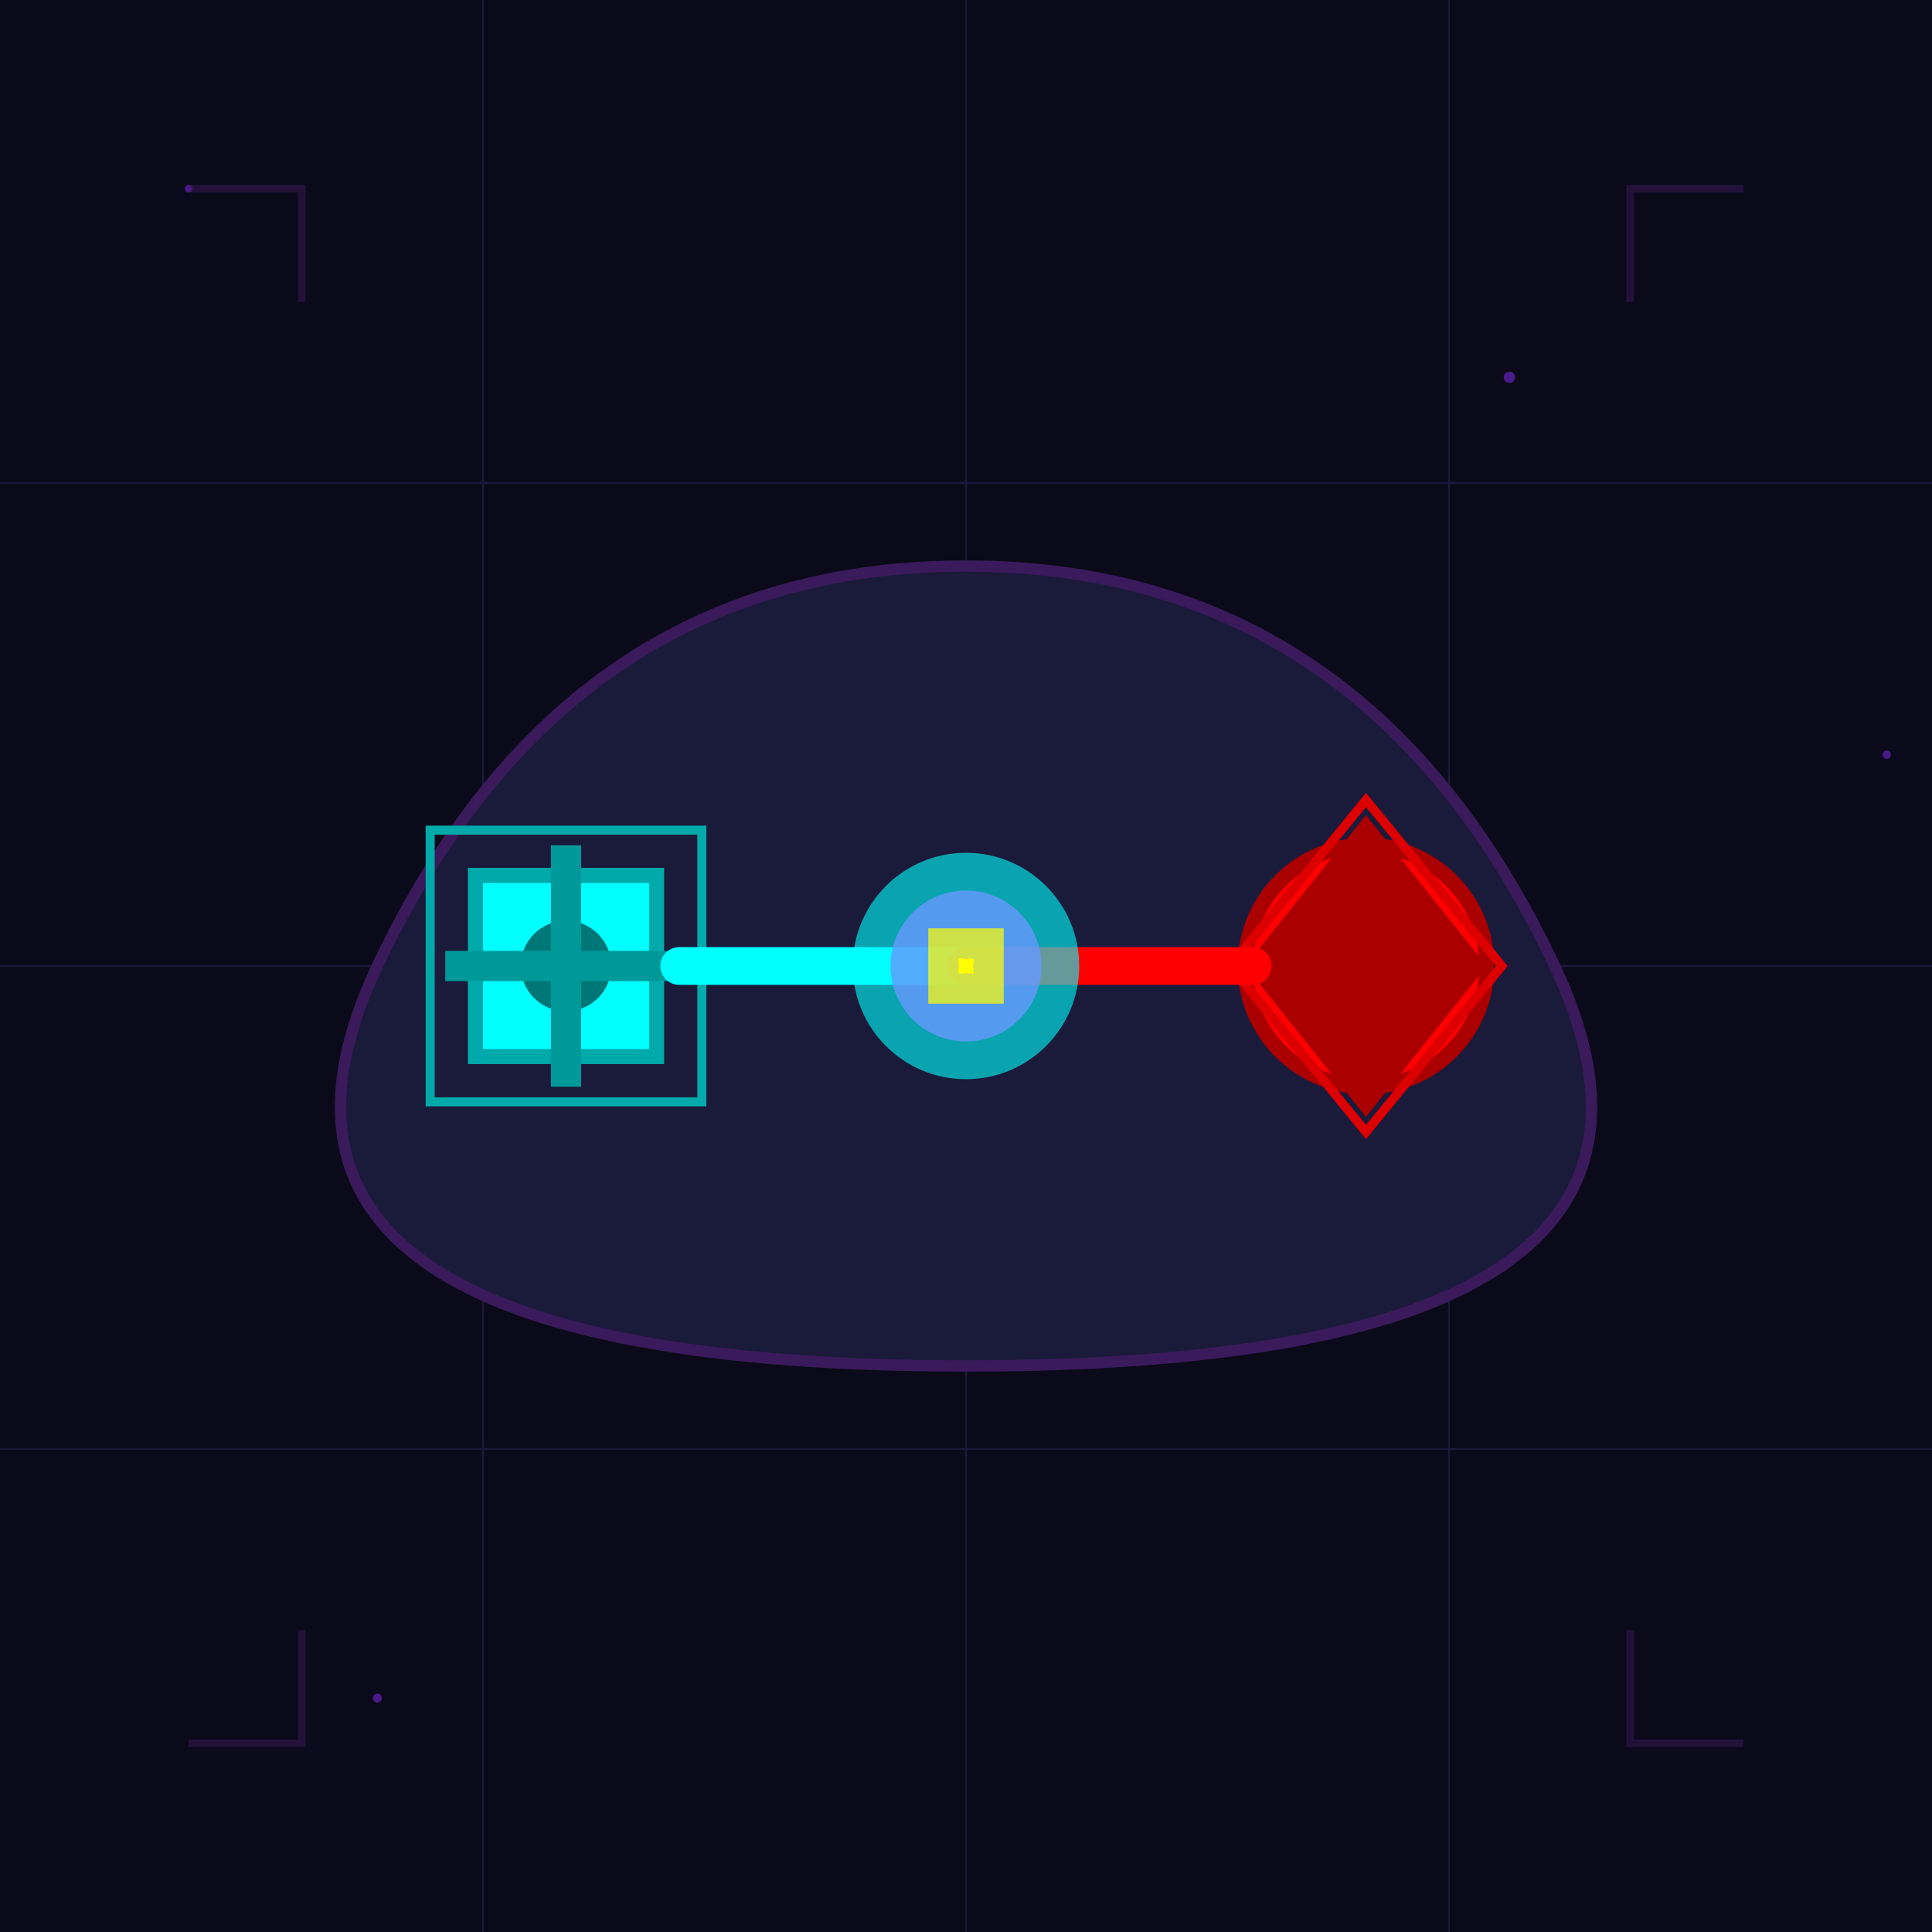 <!--

Generated by DrawGPT.
Free, open source, AI generated images in SVG, PNG, and HTML Canvas format.
https://drawgpt.ai

Created: 2025-05-09T16:55:50+00:00
-->
<svg xmlns="http://www.w3.org/2000/svg" xmlns:xlink="http://www.w3.org/1999/xlink" viewBox="0 0 512 512"  >
  <title>AI Showdown in the Digital Arena</title>
  <desc>Why did the AI cross the road? To get to the other byte! These two are battling it out in the ultimate coding competition.</desc>

  <!-- Background - Deep digital void -->
  <rect id="backgroundRect" class="background" x="0" y="0" width="512" height="512" fill="#0A0A1A">
    <animate attributeName="fill" values="#0A0A1A;#1A0A2A;#0A0A1A" dur="5s" repeatCount="indefinite" />
  </rect>

  <!-- Background Grid Lines -->
  <g id="backgroundGrid" class="background-grid" stroke="#1A1A3A" stroke-width="0.5">
    <path id="gridLine1" class="grid-line" d="M0 256 L512 256">
      <animate attributeName="stroke" values="#1A1A3A;#2A1A4A;#1A1A3A" dur="5s" repeatCount="indefinite" />
    </path>
    <path id="gridLine2" class="grid-line" d="M256 0 L256 512">
       <animate attributeName="stroke" values="#1A1A3A;#2A1A4A;#1A1A3A" dur="5s" repeatCount="indefinite" />
    </path>
    <path id="gridLine3" class="grid-line" d="M0 128 L512 128">
       <animate attributeName="stroke" values="#1A1A3A;#2A1A4A;#1A1A3A" dur="5s" repeatCount="indefinite" />
    </path>
    <path id="gridLine4" class="grid-line" d="M0 384 L512 384">
       <animate attributeName="stroke" values="#1A1A3A;#2A1A4A;#1A1A3A" dur="5s" repeatCount="indefinite" />
    </path>
    <path id="gridLine5" class="grid-line" d="M128 0 L128 512">
       <animate attributeName="stroke" values="#1A1A3A;#2A1A4A;#1A1A3A" dur="5s" repeatCount="indefinite" />
    </path>
    <path id="gridLine6" class="grid-line" d="M384 0 L384 512">
       <animate attributeName="stroke" values="#1A1A3A;#2A1A4A;#1A1A3A" dur="5s" repeatCount="indefinite" />
    </path>
  </g>

  <!-- Background Particles -->
  <circle id="particle1" class="background-particle" cx="50" cy="50" r="1" fill="#4A1A8A">
      <animate attributeName="opacity" values="0;1;0" dur="5s" repeatCount="indefinite" begin="0s"/>
      <animate attributeName="cx" values="50;60;50" dur="5s" repeatCount="indefinite"/>
  </circle>
   <circle id="particle2" class="background-particle" cx="400" cy="100" r="1.5" fill="#4A1A8A">
      <animate attributeName="opacity" values="1;0;1" dur="5s" repeatCount="indefinite" begin="0.5s"/>
      <animate attributeName="cy" values="100;110;100" dur="5s" repeatCount="indefinite"/>
  </circle>
   <circle id="particle3" class="background-particle" cx="100" cy="450" r="1.2" fill="#4A1A8A">
      <animate attributeName="opacity" values="0.5;1;0.5" dur="5s" repeatCount="indefinite" begin="1s"/>
      <animate attributeName="cx" values="100;110;100" dur="5s" repeatCount="indefinite"/>
  </circle>
  <circle id="particle4" class="background-particle" cx="300" cy="300" r="0.8" fill="#4A1A8A">
      <animate attributeName="opacity" values="1;0;1" dur="5s" repeatCount="indefinite" begin="1.5s"/>
  </circle>
  <circle id="particle5" class="background-particle" cx="500" cy="200" r="1.1" fill="#4A1A8A">
      <animate attributeName="opacity" values="0;1;0" dur="5s" repeatCount="indefinite" begin="2s"/>
       <animate attributeName="cy" values="200;190;200" dur="5s" repeatCount="indefinite"/>
  </circle>


  <!-- AI Arena Base -->
  <path id="arenaBase" class="arena-base" d="M100 256 Q150 150 256 150 T412 256 T256 362 T100 256Z" fill="#1A1A3A" stroke="#3A1A5A" stroke-width="3">
     <animate attributeName="stroke" values="#3A1A5A;#5A1A7A;#3A1A5A" dur="5s" repeatCount="indefinite" />
  </path>

  <!-- AI 1 (Blue) - Left -->
  <g id="ai1" class="ai-entity ai-blue" transform="translate(150 256) scale(0.8)">
    <rect id="ai1Core" class="ai-core" x="-30" y="-30" width="60" height="60" fill="#00FFFF" stroke="#00AAAA" stroke-width="5">
      <animateTransform attributeName="transform" type="rotate" values="0 0 0;360 0 0" dur="5s" repeatCount="indefinite"/>
      <animate attributeName="fill" values="#00FFFF;#00DDDD;#00FFFF" dur="5s" repeatCount="indefinite"/>
    </rect>
    <circle id="ai1Center" class="ai-center" cx="0" cy="0" r="15" fill="#007777">
      <animate attributeName="r" values="15;18;15" dur="5s" repeatCount="indefinite"/>
       <animate attributeName="fill" values="#007777;#009999;#007777" dur="5s" repeatCount="indefinite"/>
    </circle>
     <rect id="ai1Detail1" class="ai-detail" x="-40" y="-5" width="80" height="10" fill="#009999">
       <animate attributeName="fill" values="#009999;#00BBBB;#009999" dur="5s" repeatCount="indefinite"/>
    </rect>
     <rect id="ai1Detail2" class="ai-detail" x="-5" y="-40" width="10" height="80" fill="#009999">
      <animate attributeName="fill" values="#009999;#00BBBB;#009999" dur="5s" repeatCount="indefinite"/>
    </rect>
     <rect id="ai1Detail3" class="ai-detail" x="-45" y="-45" width="90" height="90" fill="none" stroke="#00AAAA" stroke-width="3"/>
  </g>

  <!-- AI 2 (Red) - Right -->
  <g id="ai2" class="ai-entity ai-red" transform="translate(362 256) scale(0.8)">
     <circle id="ai2Core" class="ai-core" cx="0" cy="0" r="40" fill="#FF0000" stroke="#AA0000" stroke-width="5">
        <animateTransform attributeName="transform" type="rotate" values="0 0 0;-360 0 0" dur="5s" repeatCount="indefinite"/>
        <animate attributeName="fill" values="#FF0000;#DD0000;#FF0000" dur="5s" repeatCount="indefinite"/>
    </circle>
     <rect id="ai2Center" class="ai-center" x="-10" y="-10" width="20" height="20" fill="#770000">
       <animateTransform attributeName="transform" type="rotate" values="0 0 0;360 0 0" dur="5s" repeatCount="indefinite"/>
       <animate attributeName="fill" values="#770000;#990000;#770000" dur="5s" repeatCount="indefinite"/>
    </rect>
     <path id="ai2Detail1" class="ai-detail" d="M0 -50 L-40 0 L0 50 L40 0 Z" fill="#AA0000">
       <animate attributeName="fill" values="#AA0000;#BB0000;#AA0000" dur="5s" repeatCount="indefinite"/>
    </path>
     <path id="ai2Detail2" class="ai-detail" d="M0 -55 L-45 0 L0 55 L45 0 Z" fill="none" stroke="#DD0000" stroke-width="3"/>
  </g>

  <!-- Energy Beams -->
  <path id="blueBeam" class="energy-beam blue-beam" d="M180 256 L256 256" stroke="#00FFFF" stroke-width="10" stroke-linecap="round">
     <animate attributeName="stroke" values="#00FFFF;#00DDDD;#00FFFF" dur="0.5s" repeatCount="indefinite"/>
     <animate attributeName="d" values="M180 256 L256 256;M185 256 L261 256;M180 256 L256 256" dur="0.2s" repeatCount="indefinite"/>
  </path>
   <path id="redBeam" class="energy-beam red-beam" d="M332 256 L256 256" stroke="#FF0000" stroke-width="10" stroke-linecap="round">
     <animate attributeName="stroke" values="#FF0000;#DD0000;#FF0000" dur="0.5s" repeatCount="indefinite"/>
     <animate attributeName="d" values="M332 256 L256 256;M327 256 L251 256;M332 256 L256 256" dur="0.2s" repeatCount="indefinite"/>
  </path>

  <!-- Collision Zone -->
  <g id="collisionZone" class="collision-zone">
    <circle id="collisionEffect1" class="collision-effect" cx="256" cy="256" r="20" fill="#FF00FF" opacity="0.8">
      <animate attributeName="r" values="20;40;20" dur="1s" repeatCount="indefinite"/>
       <animate attributeName="opacity" values="0.8;0.4;0.8" dur="1s" repeatCount="indefinite"/>
       <animate attributeName="fill" values="#FF00FF;#FFFF00;#FF00FF" dur="1s" repeatCount="indefinite"/>
    </circle>
     <circle id="collisionEffect2" class="collision-effect" cx="256" cy="256" r="30" fill="#00FFFF" opacity="0.6">
      <animate attributeName="r" values="30;50;30" dur="1.5s" repeatCount="indefinite" begin="0.2s"/>
       <animate attributeName="opacity" values="0.6;0.2;0.6" dur="1.5s" repeatCount="indefinite" begin="0.2s"/>
        <animate attributeName="fill" values="#00FFFF;#00FF00;#00FFFF" dur="1.5s" repeatCount="indefinite" begin="0.2s"/>
    </circle>
     <rect id="collisionEffect3" class="collision-effect" x="246" y="246" width="20" height="20" fill="#FFFF00" opacity="0.7">
       <animateTransform attributeName="transform" type="rotate" values="0 256 256;360 256 256" dur="2s" repeatCount="indefinite"/>
       <animate attributeName="width" values="20;50;20" dur="2s" repeatCount="indefinite"/>
       <animate attributeName="height" values="20;50;20" dur="2s" repeatCount="indefinite"/>
       <animate attributeName="x" values="246;231;246" dur="2s" repeatCount="indefinite"/>
       <animate attributeName="y" values="246;231;246" dur="2s" repeatCount="indefinite"/>
       <animate attributeName="opacity" values="0.7;0.3;0.7" dur="2s" repeatCount="indefinite"/>
       <animate attributeName="fill" values="#FFFF00;#FF00FF;#FFFF00" dur="2s" repeatCount="indefinite"/>
    </rect>
  </g>

   <!-- Data Streams/Particles in Collision Zone -->
   <circle id="dataParticle1" class="data-particle" cx="256" cy="256" r="2" fill="#FF00FF">
      <animateMotion path="M 0 0 Q 50 -50 100 0 Q 50 50 0 0 Z" dur="3s" repeatCount="indefinite"/>
      <animate attributeName="r" values="2;4;2" dur="1s" repeatCount="indefinite"/>
   </circle>
   <circle id="dataParticle2" class="data-particle" cx="256" cy="256" r="1.5" fill="#00FFFF">
      <animateMotion path="M 0 0 Q -50 -50 -100 0 Q -50 50 0 0 Z" dur="3.5s" repeatCount="indefinite" begin="0.5s"/>
       <animate attributeName="r" values="1.5;3;1.5" dur="1.2s" repeatCount="indefinite"/>
   </circle>
    <rect id="dataParticle3" class="data-particle" x="254" y="254" width="4" height="4" fill="#FFFF00">
        <animateMotion path="M 0 0 C 50 50 -50 50 0 0 Z" dur="4s" repeatCount="indefinite" begin="1s"/>
        <animateTransform attributeName="transform" type="rotate" values="0 256 256;360 256 256" dur="2s" repeatCount="indefinite"/>
         <animate attributeName="width" values="4;8;4" dur="1.5s" repeatCount="indefinite"/>
    </rect>

  <!-- Foreground circuit details -->
   <path id="foregroundCircuit1" class="foreground-circuit" d="M50 50 L80 50 L80 80" fill="none" stroke="#3A1A5A" stroke-width="2" opacity="0.5"/>
   <path id="foregroundCircuit2" class="foreground-circuit" d="M462 50 L432 50 L432 80" fill="none" stroke="#3A1A5A" stroke-width="2" opacity="0.5"/>
    <path id="foregroundCircuit3" class="foreground-circuit" d="M50 462 L80 462 L80 432" fill="none" stroke="#3A1A5A" stroke-width="2" opacity="0.5"/>
    <path id="foregroundCircuit4" class="foreground-circuit" d="M462 462 L432 462 L432 432" fill="none" stroke="#3A1A5A" stroke-width="2" opacity="0.5"/>


</svg>